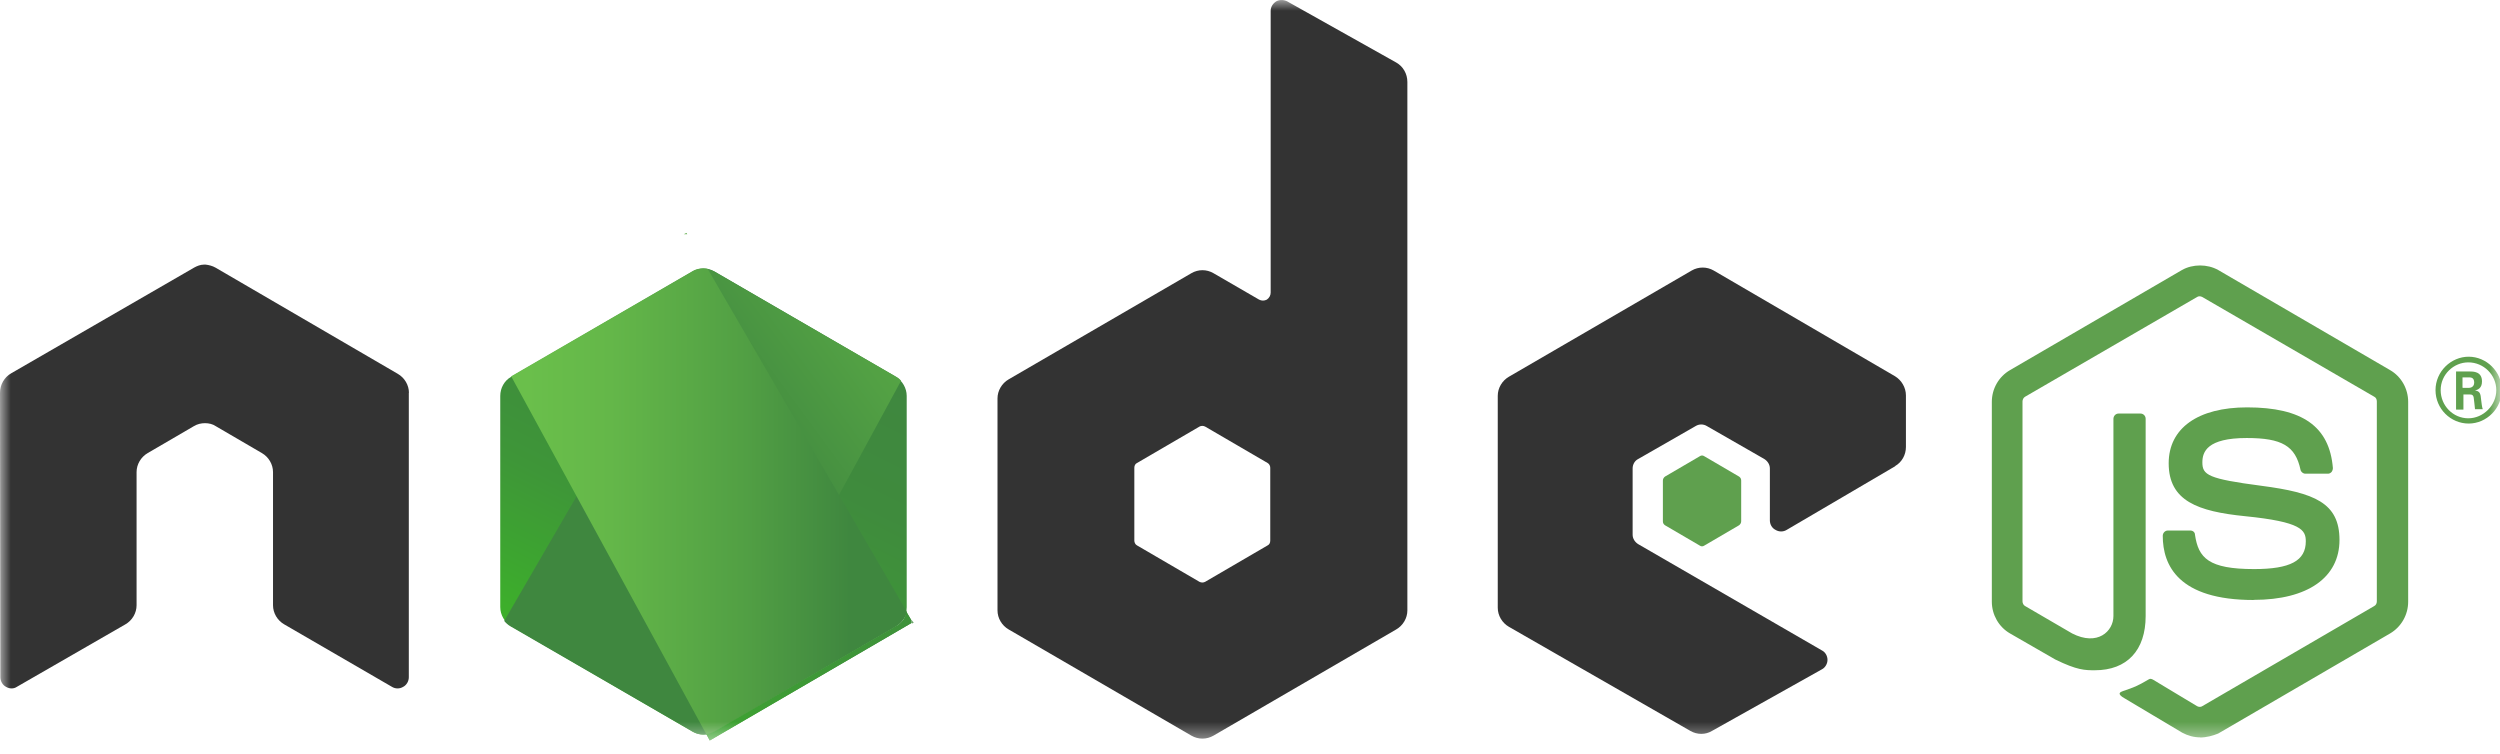 <svg width="116" height="35" viewBox="0 0 116 35" fill="none" xmlns="http://www.w3.org/2000/svg">
  <g clip-path="url(#clip0_1051_202)">
    <mask id="mask0_1051_202" style="mask-type:luminance" maskUnits="userSpaceOnUse" x="0" y="0" width="116" height="35">
      <path d="M116 0H0V34.489H116V0Z" fill="white"/>
    </mask>
    <g mask="url(#mask0_1051_202)">
      <path d="M102.092 34.214C101.793 34.214 101.512 34.135 101.25 33.994L98.588 32.407C98.191 32.187 98.386 32.108 98.508 32.065C99.046 31.882 99.15 31.845 99.705 31.521C99.766 31.479 99.846 31.503 99.906 31.54L101.946 32.767C102.025 32.81 102.123 32.81 102.184 32.767L110.163 28.121C110.243 28.078 110.285 27.999 110.285 27.901V18.627C110.285 18.529 110.243 18.444 110.163 18.407L102.184 13.78C102.104 13.737 102.007 13.737 101.946 13.78L93.966 18.407C93.887 18.45 93.844 18.548 93.844 18.627V27.901C93.844 27.98 93.887 28.084 93.966 28.121L96.146 29.391C97.324 29.995 98.063 29.293 98.063 28.585V19.433C98.063 19.311 98.16 19.189 98.301 19.189H99.32C99.442 19.189 99.558 19.287 99.558 19.433V28.585C99.558 30.172 98.698 31.1 97.202 31.1C96.744 31.1 96.384 31.1 95.364 30.6L93.264 29.391C92.745 29.092 92.421 28.524 92.421 27.919V18.645C92.421 18.041 92.739 17.479 93.264 17.174L101.244 12.528C101.744 12.247 102.422 12.247 102.923 12.528L110.902 17.174C111.421 17.473 111.739 18.041 111.739 18.645V27.919C111.739 28.524 111.421 29.085 110.902 29.391L102.923 34.037C102.684 34.135 102.385 34.22 102.08 34.22L102.092 34.214Z" fill="#5FA04E"/>
      <path d="M104.571 27.84C101.073 27.84 100.352 26.228 100.352 24.861C100.352 24.738 100.45 24.616 100.59 24.616H101.628C101.75 24.616 101.848 24.696 101.848 24.818C102.007 25.886 102.471 26.405 104.589 26.405C106.268 26.405 106.989 26.021 106.989 25.117C106.989 24.592 106.787 24.213 104.168 23.951C101.988 23.731 100.627 23.249 100.627 21.497C100.627 19.866 101.988 18.902 104.266 18.902C106.824 18.902 108.088 19.787 108.246 21.716C108.246 21.777 108.228 21.838 108.185 21.899C108.143 21.942 108.088 21.979 108.027 21.979H106.964C106.867 21.979 106.763 21.899 106.744 21.796C106.506 20.691 105.884 20.324 104.247 20.324C102.41 20.324 102.19 20.965 102.19 21.454C102.19 22.04 102.452 22.217 104.931 22.541C107.392 22.864 108.552 23.328 108.552 25.056C108.552 26.784 107.092 27.834 104.571 27.834V27.84Z" fill="#5FA04E"/>
      <path d="M116.085 18.102C116.085 18.945 115.383 19.653 114.547 19.653C113.711 19.653 113.008 18.969 113.008 18.102C113.008 17.235 113.729 16.551 114.547 16.551C115.365 16.551 116.085 17.235 116.085 18.102ZM113.247 18.102C113.247 18.828 113.827 19.409 114.529 19.409C115.231 19.409 115.829 18.804 115.829 18.102C115.829 17.4 115.249 16.814 114.529 16.814C113.851 16.814 113.247 17.375 113.247 18.102ZM113.967 17.235H114.565C114.767 17.235 115.164 17.235 115.164 17.699C115.164 18.023 114.962 18.084 114.84 18.12C115.078 18.139 115.103 18.303 115.121 18.523C115.139 18.664 115.164 18.908 115.2 18.987H114.84C114.84 18.908 114.779 18.462 114.779 18.444C114.761 18.346 114.718 18.303 114.602 18.303H114.303V19.006H113.961V17.235H113.967ZM114.284 17.998H114.541C114.761 17.998 114.803 17.84 114.803 17.754C114.803 17.51 114.645 17.51 114.541 17.51H114.26V17.992H114.278L114.284 17.998Z" fill="#5FA04E"/>
      <path fill-rule="evenodd" clip-rule="evenodd" d="M18.975 18.23C18.975 17.87 18.774 17.528 18.456 17.345L10 12.418C9.86 12.339 9.701 12.296 9.543 12.278H9.463C9.304 12.278 9.146 12.339 9.005 12.418L0.519 17.321C0.201 17.504 0 17.846 0 18.224L0.018 31.424C0.018 31.607 0.116 31.784 0.281 31.87C0.44 31.967 0.641 31.967 0.781 31.87L5.818 28.97C6.136 28.787 6.337 28.445 6.337 28.084V21.906C6.337 21.546 6.539 21.204 6.856 21.021L8.993 19.775C9.152 19.677 9.335 19.635 9.512 19.635C9.689 19.635 9.872 19.677 10.013 19.775L12.149 21.021C12.467 21.204 12.668 21.546 12.668 21.906V28.084C12.668 28.445 12.87 28.787 13.187 28.97L18.188 31.87C18.346 31.967 18.548 31.967 18.706 31.87C18.865 31.79 18.969 31.607 18.969 31.424V18.224L18.975 18.23Z" fill="#333333"/>
      <path fill-rule="evenodd" clip-rule="evenodd" d="M59.722 0.061C59.563 -0.018 59.361 -0.018 59.221 0.061C59.062 0.159 58.959 0.324 58.959 0.501V13.578C58.959 13.7 58.898 13.822 58.782 13.902C58.659 13.963 58.543 13.963 58.421 13.902L56.303 12.675C55.985 12.491 55.601 12.491 55.283 12.675L46.803 17.601C46.486 17.785 46.284 18.127 46.284 18.487V28.322C46.284 28.683 46.486 29.024 46.803 29.207L55.283 34.135C55.601 34.318 55.985 34.318 56.303 34.135L64.783 29.207C65.1 29.024 65.302 28.683 65.302 28.322V3.804C65.302 3.419 65.1 3.077 64.783 2.9L59.722 0.061ZM58.94 25.087C58.94 25.184 58.898 25.27 58.818 25.306L55.918 26.997C55.839 27.04 55.741 27.04 55.656 26.997L52.756 25.306C52.676 25.264 52.633 25.166 52.633 25.087V21.704C52.633 21.607 52.676 21.521 52.756 21.484L55.656 19.793C55.735 19.75 55.833 19.75 55.918 19.793L58.818 21.484C58.898 21.527 58.94 21.625 58.94 21.704V25.087Z" fill="#333333"/>
      <path fill-rule="evenodd" clip-rule="evenodd" d="M87.934 21.625C88.252 21.442 88.435 21.1 88.435 20.74V18.346C88.435 17.986 88.233 17.644 87.934 17.461L79.515 12.552C79.198 12.369 78.813 12.369 78.495 12.552L70.015 17.479C69.698 17.663 69.496 18.004 69.496 18.365V28.2C69.496 28.56 69.698 28.902 70.015 29.085L78.434 33.915C78.752 34.098 79.136 34.098 79.436 33.915L84.534 31.058C84.692 30.978 84.796 30.795 84.796 30.618C84.796 30.441 84.698 30.258 84.534 30.178L76.017 25.251C75.858 25.154 75.754 24.989 75.754 24.812V21.735C75.754 21.552 75.852 21.375 76.017 21.295L78.678 19.769C78.837 19.671 79.039 19.671 79.198 19.769L81.859 21.295C82.018 21.393 82.122 21.558 82.122 21.735V24.146C82.122 24.329 82.22 24.506 82.384 24.586C82.543 24.684 82.745 24.684 82.903 24.586L87.94 21.631L87.934 21.625Z" fill="#333333"/>
      <path fill-rule="evenodd" clip-rule="evenodd" d="M78.874 21.167C78.935 21.124 79.014 21.124 79.075 21.167L80.693 22.113C80.754 22.156 80.791 22.211 80.791 22.296V24.189C80.791 24.268 80.748 24.329 80.693 24.372L79.075 25.318C79.014 25.361 78.935 25.361 78.874 25.318L77.256 24.372C77.195 24.329 77.158 24.274 77.158 24.189V22.296C77.158 22.217 77.201 22.156 77.256 22.113L78.874 21.167Z" fill="#5FA04E"/>
      <path d="M33.152 12.595C32.834 12.412 32.45 12.412 32.132 12.595L23.713 17.485C23.395 17.668 23.212 18.01 23.212 18.37V28.169C23.212 28.53 23.414 28.872 23.713 29.055L32.132 33.945C32.45 34.128 32.834 34.128 33.152 33.945L41.571 29.055C41.888 28.872 42.071 28.53 42.071 28.169V18.37C42.071 18.01 41.87 17.668 41.571 17.485L33.152 12.595Z" fill="url(#paint0_linear_1051_202)"/>
      <path d="M41.589 17.486L33.133 12.595C33.054 12.553 32.956 12.516 32.871 12.498L23.395 28.811C23.475 28.909 23.572 28.994 23.676 29.055L32.132 33.945C32.37 34.086 32.651 34.129 32.913 34.043L41.809 17.669C41.748 17.589 41.668 17.528 41.589 17.486Z" fill="url(#paint1_linear_1051_202)"/>
      <path d="M31.851 10.806L31.729 10.867H31.888L31.845 10.806H31.851Z" fill="url(#paint2_linear_1051_202)"/>
      <path d="M41.589 29.049C41.827 28.909 42.01 28.664 42.09 28.408L32.834 12.473C32.596 12.43 32.334 12.455 32.114 12.595L23.719 17.461L32.779 34.08C32.901 34.061 33.042 34.019 33.158 33.958L41.595 29.049H41.589Z" fill="url(#paint3_linear_1051_202)"/>
      <path d="M42.389 28.89L42.328 28.793V28.933L42.389 28.89Z" fill="url(#paint4_linear_1051_202)"/>
      <path d="M41.589 29.049L33.152 33.939C33.029 34 32.913 34.037 32.773 34.061L32.932 34.36L42.291 28.908V28.786L42.053 28.383C42.035 28.664 41.852 28.908 41.595 29.049H41.589Z" fill="url(#paint5_linear_1051_202)"/>
      <path d="M41.589 29.049L33.152 33.939C33.029 34 32.913 34.037 32.773 34.061L32.932 34.36L42.291 28.908V28.786L42.053 28.383C42.035 28.664 41.852 28.908 41.595 29.049H41.589Z" fill="url(#paint6_linear_1051_202)"/>
    </g>
  </g>
  <defs>
    <linearGradient id="paint0_linear_1051_202" x1="35.902" y1="14.818" x2="28.192" y2="30.429" gradientUnits="userSpaceOnUse">
      <stop stop-color="#3F873F"/>
      <stop offset="0.33" stop-color="#3F8B3D"/>
      <stop offset="0.64" stop-color="#3E9638"/>
      <stop offset="0.93" stop-color="#3DA92E"/>
      <stop offset="1" stop-color="#3DAE2B"/>
    </linearGradient>
    <linearGradient id="paint1_linear_1051_202" x1="31.135" y1="22.985" x2="52.632" y2="7.197" gradientUnits="userSpaceOnUse">
      <stop offset="0.14" stop-color="#3F873F"/>
      <stop offset="0.4" stop-color="#52A044"/>
      <stop offset="0.71" stop-color="#64B749"/>
      <stop offset="0.91" stop-color="#6ABF4B"/>
    </linearGradient>
    <linearGradient id="paint2_linear_1051_202" x1="22.675" y1="9.389" x2="42.185" y2="9.389" gradientUnits="userSpaceOnUse">
      <stop offset="0.09" stop-color="#6ABF4B"/>
      <stop offset="0.29" stop-color="#64B749"/>
      <stop offset="0.6" stop-color="#52A044"/>
      <stop offset="0.86" stop-color="#3F873F"/>
    </linearGradient>
    <linearGradient id="paint3_linear_1051_202" x1="22.674" y1="21.852" x2="42.185" y2="21.852" gradientUnits="userSpaceOnUse">
      <stop offset="0.09" stop-color="#6ABF4B"/>
      <stop offset="0.29" stop-color="#64B749"/>
      <stop offset="0.6" stop-color="#52A044"/>
      <stop offset="0.86" stop-color="#3F873F"/>
    </linearGradient>
    <linearGradient id="paint4_linear_1051_202" x1="22.675" y1="27.458" x2="42.185" y2="27.458" gradientUnits="userSpaceOnUse">
      <stop offset="0.09" stop-color="#6ABF4B"/>
      <stop offset="0.29" stop-color="#64B749"/>
      <stop offset="0.6" stop-color="#52A044"/>
      <stop offset="0.86" stop-color="#3F873F"/>
    </linearGradient>
    <linearGradient id="paint5_linear_1051_202" x1="22.674" y1="29.974" x2="42.185" y2="29.974" gradientUnits="userSpaceOnUse">
      <stop offset="0.09" stop-color="#6ABF4B"/>
      <stop offset="0.29" stop-color="#64B749"/>
      <stop offset="0.6" stop-color="#52A044"/>
      <stop offset="0.86" stop-color="#3F873F"/>
    </linearGradient>
    <linearGradient id="paint6_linear_1051_202" x1="45.084" y1="14.362" x2="32.93" y2="39.008" gradientUnits="userSpaceOnUse">
      <stop stop-color="#3F873F"/>
      <stop offset="0.33" stop-color="#3F8B3D"/>
      <stop offset="0.64" stop-color="#3E9638"/>
      <stop offset="0.93" stop-color="#3DA92E"/>
      <stop offset="1" stop-color="#3DAE2B"/>
    </linearGradient>
    <clipPath id="clip0_1051_202">
      <rect width="116" height="34.489" fill="white"/>
    </clipPath>
  </defs>
</svg>
